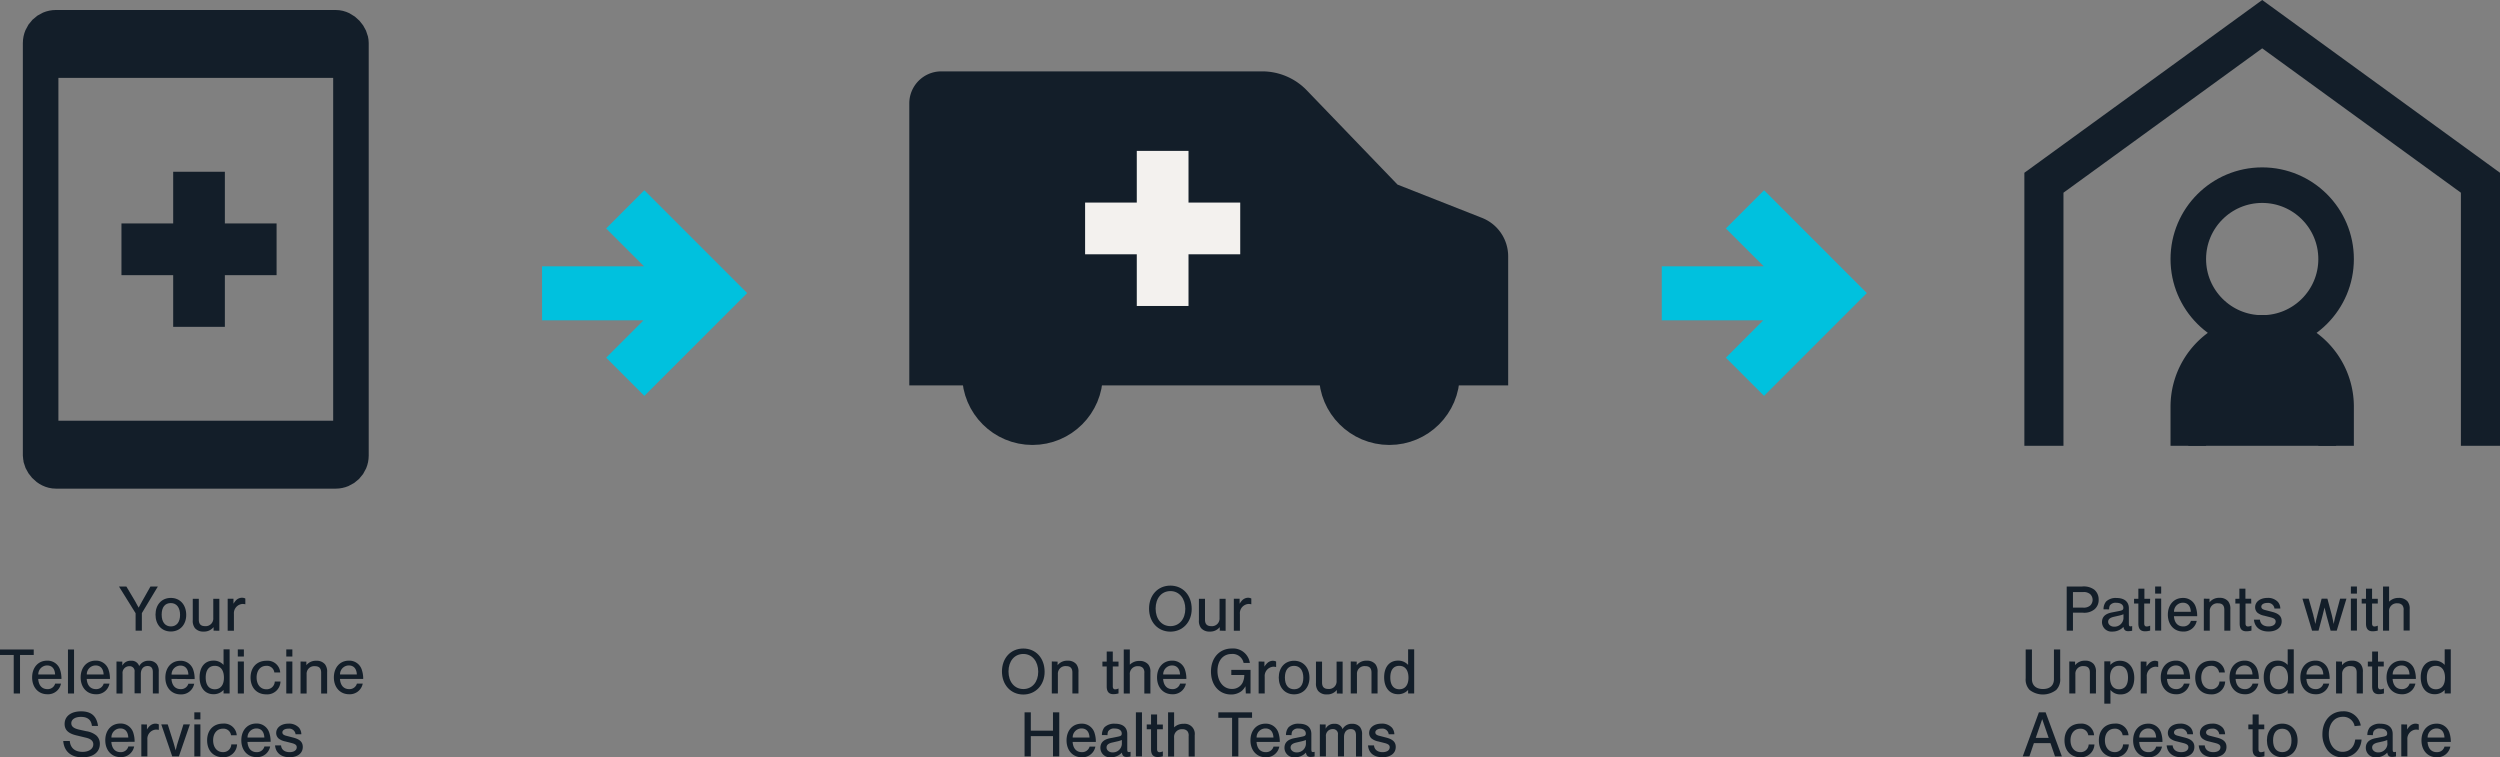 <svg xmlns="http://www.w3.org/2000/svg" width="703.32" height="213.06" viewBox="0 0 703.32 213.06">
  <rect x="0" y="0" width="703.32" height="213.06" fill="#808080" stroke="none"/>
  <defs>
    <style>
      .bb1a7369-9921-41f9-ad2c-fd98fa9d3b5d {
        fill: #00c1de;
      }

      .b296a18d-246e-4e89-9ced-4ff739710a73, .e6f924eb-65e7-4fb6-918f-fa6880e16393 {
        fill: none;
      }

      .b296a18d-246e-4e89-9ced-4ff739710a73, .b6c9e748-2fd9-4254-8d13-0a3c3aaa700d, .e6f924eb-65e7-4fb6-918f-fa6880e16393 {
        stroke: #131e29;
        stroke-miterlimit: 10;
      }

      .b296a18d-246e-4e89-9ced-4ff739710a73, .b6c9e748-2fd9-4254-8d13-0a3c3aaa700d {
        stroke-width: 10px;
      }

      .b6c9e748-2fd9-4254-8d13-0a3c3aaa700d, .e2585a3d-7cb3-4d19-81e1-70d4da0ed453 {
        fill: #131e29;
      }

      .e6f924eb-65e7-4fb6-918f-fa6880e16393 {
        stroke-width: 11px;
      }

      .b8816996-7a1a-4189-b5f2-6846e2f87355 {
        fill: #f3f1ee;
      }
    </style>
  </defs>
  <g id="aa47d37f-73bb-4a93-b5f5-83bb18033ac1" data-name="Layer 2">
    <g id="b4ede438-1ad9-423e-aa92-b468dec56c63" data-name="Layer 1">
      <g>
        <g>
          <polygon class="bb1a7369-9921-41f9-ad2c-fd98fa9d3b5d" points="181.27 111.37 170.53 100.63 181.05 90.11 152.5 90.11 152.49 74.92 181.18 74.92 170.53 64.27 181.27 53.52 210.2 82.45 181.27 111.37"/>
          <polygon class="bb1a7369-9921-41f9-ad2c-fd98fa9d3b5d" points="496.28 111.37 485.53 100.63 496.06 90.11 467.5 90.11 467.5 74.92 496.19 74.92 485.53 64.27 496.28 53.52 525.2 82.45 496.28 111.37"/>
          <g>
            <g>
              <rect class="b296a18d-246e-4e89-9ced-4ff739710a73" x="11.43" y="7.81" width="87.3" height="124.66" rx="4.31"/>
              <rect class="e2585a3d-7cb3-4d19-81e1-70d4da0ed453" x="13.26" y="7.81" width="85.47" height="14.1"/>
              <rect class="e2585a3d-7cb3-4d19-81e1-70d4da0ed453" x="13.62" y="118.36" width="85.47" height="14.1"/>
              <polygon class="e2585a3d-7cb3-4d19-81e1-70d4da0ed453" points="63.26 62.86 63.26 48.32 48.72 48.32 48.72 62.86 34.17 62.86 34.17 77.41 48.72 77.41 48.72 91.95 63.26 91.95 63.26 77.41 77.81 77.41 77.81 62.86 63.26 62.86"/>
            </g>
            <g>
              <path class="e2585a3d-7cb3-4d19-81e1-70d4da0ed453" d="M39.91,177.42H38.15v-4.9L33.47,165h2.08L38,169.12c.19.31.74,1.35,1,1.83q.57-1.11,1-1.83L42.33,165h2.08l-4.5,7.49Z"/>
              <path class="e2585a3d-7cb3-4d19-81e1-70d4da0ed453" d="M52.39,173c0,2.75-1.76,4.66-4.33,4.66s-4.31-1.91-4.31-4.74,1.75-4.71,4.31-4.71S52.39,170.1,52.39,173Zm-6.91-.08c0,2.1,1,3.31,2.6,3.31S50.66,175,50.66,173s-.93-3.34-2.6-3.34S45.48,170.84,45.48,172.92Z"/>
              <path class="e2585a3d-7cb3-4d19-81e1-70d4da0ed453" d="M60.09,177.42v-1a3.41,3.41,0,0,1-2.84,1.26,3,3,0,0,1-2.43-1,3.31,3.31,0,0,1-.59-2.22v-6h1.7v5.87c0,1.22.56,1.82,1.73,1.82A2.13,2.13,0,0,0,60,173.89v-5.44h1.71v9Z"/>
              <path class="e2585a3d-7cb3-4d19-81e1-70d4da0ed453" d="M65.68,168.45v1.41a5.12,5.12,0,0,1,.74-1,2.41,2.41,0,0,1,1.6-.7,2.07,2.07,0,0,1,1,.22V170a3.58,3.58,0,0,0-.78-.09,2.6,2.6,0,0,0-2.43,2.82v4.72H64.05v-9Z"/>
              <path class="e2585a3d-7cb3-4d19-81e1-70d4da0ed453" d="M5.63,195.1H3.86V184.26H0v-1.54H9.49v1.54H5.63Z"/>
              <path class="e2585a3d-7cb3-4d19-81e1-70d4da0ed453" d="M10.75,191c.13,1.83,1.06,2.87,2.6,2.87a2.14,2.14,0,0,0,2.17-1.56h1.64a3.7,3.7,0,0,1-3.85,3c-2.52,0-4.27-1.93-4.27-4.73s1.71-4.72,4.22-4.72a3.69,3.69,0,0,1,3.68,2.68,8,8,0,0,1,.35,2.47Zm4.75-1.25c-.07-1.63-.89-2.54-2.24-2.54a2.5,2.5,0,0,0-2.49,2.54Z"/>
              <path class="e2585a3d-7cb3-4d19-81e1-70d4da0ed453" d="M20.83,195.1H19.12V182.72h1.71Z"/>
              <path class="e2585a3d-7cb3-4d19-81e1-70d4da0ed453" d="M24.4,191c.13,1.83,1.06,2.87,2.6,2.87a2.15,2.15,0,0,0,2.17-1.56H30.8a3.68,3.68,0,0,1-3.84,3c-2.53,0-4.27-1.93-4.27-4.73s1.71-4.72,4.21-4.72a3.68,3.68,0,0,1,3.68,2.68,7.72,7.72,0,0,1,.35,2.47Zm4.75-1.25c-.07-1.63-.89-2.54-2.25-2.54a2.49,2.49,0,0,0-2.48,2.54Z"/>
              <path class="e2585a3d-7cb3-4d19-81e1-70d4da0ed453" d="M34.41,186.13v1.14a2.55,2.55,0,0,1,2.43-1.38,2.21,2.21,0,0,1,2.32,1.51,2.87,2.87,0,0,1,2.71-1.51,2.72,2.72,0,0,1,2.21.93,3.24,3.24,0,0,1,.58,2.19v6.09H43v-6c0-1.17-.49-1.73-1.49-1.73-1.17,0-1.89.86-1.89,2.23v5.46H37.86V189a1.38,1.38,0,0,0-1.49-1.58,1.9,1.9,0,0,0-1.89,2.14v5.55H32.77v-9Z"/>
              <path class="e2585a3d-7cb3-4d19-81e1-70d4da0ed453" d="M48.24,191c.13,1.83,1.06,2.87,2.6,2.87A2.15,2.15,0,0,0,53,192.35h1.63a3.68,3.68,0,0,1-3.84,3c-2.53,0-4.27-1.93-4.27-4.73s1.71-4.72,4.21-4.72a3.68,3.68,0,0,1,3.68,2.68,7.72,7.72,0,0,1,.35,2.47ZM53,189.79c-.07-1.63-.89-2.54-2.25-2.54a2.49,2.49,0,0,0-2.48,2.54Z"/>
              <path class="e2585a3d-7cb3-4d19-81e1-70d4da0ed453" d="M64.6,195.1H62.89v-1a3.73,3.73,0,0,1-2.84,1.2c-2.4,0-3.9-1.85-3.9-4.77s1.52-4.68,3.9-4.68a3.72,3.72,0,0,1,2.84,1.21v-4.38H64.6Zm-6.73-4.49c0,2.12.93,3.3,2.55,3.3S63,192.73,63,190.66s-.91-3.34-2.56-3.34S57.87,188.51,57.87,190.61Z"/>
              <path class="e2585a3d-7cb3-4d19-81e1-70d4da0ed453" d="M68.61,184.7H66.9v-2h1.71Zm0,10.4H66.9v-9h1.71Z"/>
              <path class="e2585a3d-7cb3-4d19-81e1-70d4da0ed453" d="M77.18,189.18a2.12,2.12,0,0,0-2.26-1.86c-1.64,0-2.73,1.3-2.73,3.27s1.08,3.32,2.73,3.32a2.25,2.25,0,0,0,2.38-2.17h1.61a3.73,3.73,0,0,1-4,3.6c-2.67,0-4.42-1.87-4.42-4.73s1.77-4.72,4.48-4.72a3.54,3.54,0,0,1,3.86,3.29Z"/>
              <path class="e2585a3d-7cb3-4d19-81e1-70d4da0ed453" d="M82.25,184.7H80.54v-2h1.71Zm0,10.4H80.54v-9h1.71Z"/>
              <path class="e2585a3d-7cb3-4d19-81e1-70d4da0ed453" d="M86.19,186.13v1A3.41,3.41,0,0,1,89,185.89a3,3,0,0,1,2.43,1,3.31,3.31,0,0,1,.6,2.22v6H90.35v-5.87c0-1.22-.56-1.82-1.73-1.82a2.13,2.13,0,0,0-2.36,2.25v5.44H84.55v-9Z"/>
              <path class="e2585a3d-7cb3-4d19-81e1-70d4da0ed453" d="M95.64,191c.13,1.83,1.06,2.87,2.6,2.87a2.15,2.15,0,0,0,2.17-1.56h1.64a3.7,3.7,0,0,1-3.85,3c-2.52,0-4.27-1.93-4.27-4.73s1.71-4.72,4.22-4.72a3.67,3.67,0,0,1,3.67,2.68,7.69,7.69,0,0,1,.36,2.47Zm4.75-1.25c-.07-1.63-.89-2.54-2.24-2.54a2.49,2.49,0,0,0-2.49,2.54Z"/>
              <path class="e2585a3d-7cb3-4d19-81e1-70d4da0ed453" d="M25.86,204.23c-.19-1.71-1.21-2.55-3.09-2.55-1.65,0-2.71.71-2.71,1.78,0,.91.65,1.45,2.23,1.81l2,.44a5.8,5.8,0,0,1,2.8,1.19,3.1,3.1,0,0,1,1,2.38c0,2.34-1.89,3.78-4.9,3.78-3.21,0-5.14-1.63-5.4-4.6h1.84c.18,2,1.48,3.06,3.62,3.06,1.78,0,3-.87,3-2.11,0-.93-.67-1.54-2-1.86l-2.78-.67c-2.27-.54-3.29-1.54-3.29-3.21,0-2.17,1.8-3.55,4.64-3.55s4.37,1.32,4.76,4.11Z"/>
              <path class="e2585a3d-7cb3-4d19-81e1-70d4da0ed453" d="M31.33,208.72c.13,1.84,1.06,2.88,2.6,2.88A2.16,2.16,0,0,0,36.11,210h1.63a3.71,3.71,0,0,1-3.84,3c-2.53,0-4.28-1.93-4.28-4.74s1.71-4.71,4.22-4.71a3.68,3.68,0,0,1,3.68,2.67,8.06,8.06,0,0,1,.35,2.47Zm4.76-1.24c-.08-1.64-.89-2.55-2.25-2.55a2.5,2.5,0,0,0-2.49,2.55Z"/>
              <path class="e2585a3d-7cb3-4d19-81e1-70d4da0ed453" d="M41.34,203.82v1.41a4.8,4.8,0,0,1,.74-.95,2.36,2.36,0,0,1,1.6-.7,2.1,2.1,0,0,1,1,.22v1.54a3.64,3.64,0,0,0-.78-.09,2.6,2.6,0,0,0-2.44,2.82v4.72h-1.7v-9Z"/>
              <path class="e2585a3d-7cb3-4d19-81e1-70d4da0ed453" d="M48.45,212.79l-3.08-9h1.82l1.52,4.81c.19.57.48,1.67.71,2.5a1.82,1.82,0,0,1,.09-.37l.17-.67c0-.14.33-1.15.41-1.43l1.52-4.84h1.82l-3.1,9Z"/>
              <path class="e2585a3d-7cb3-4d19-81e1-70d4da0ed453" d="M56.38,202.39H54.67v-2h1.71Zm0,10.4H54.67v-9h1.71Z"/>
              <path class="e2585a3d-7cb3-4d19-81e1-70d4da0ed453" d="M65,206.86A2.13,2.13,0,0,0,62.69,205c-1.63,0-2.73,1.3-2.73,3.26s1.08,3.33,2.73,3.33a2.25,2.25,0,0,0,2.38-2.17h1.62a3.74,3.74,0,0,1-4,3.6c-2.68,0-4.42-1.88-4.42-4.74s1.76-4.71,4.47-4.71a3.54,3.54,0,0,1,3.86,3.28Z"/>
              <path class="e2585a3d-7cb3-4d19-81e1-70d4da0ed453" d="M69.62,208.72c.13,1.84,1.06,2.88,2.6,2.88A2.15,2.15,0,0,0,74.39,210H76a3.69,3.69,0,0,1-3.84,3c-2.53,0-4.27-1.93-4.27-4.74s1.71-4.71,4.21-4.71a3.67,3.67,0,0,1,3.68,2.67,7.77,7.77,0,0,1,.35,2.47Zm4.75-1.24c-.07-1.64-.89-2.55-2.25-2.55a2.5,2.5,0,0,0-2.48,2.55Z"/>
              <path class="e2585a3d-7cb3-4d19-81e1-70d4da0ed453" d="M83.15,206.57a1.79,1.79,0,0,0-2-1.58c-1,0-1.71.42-1.71,1.06,0,.44.32.74,1,.92l2.08.54c1.88.49,2.66,1.27,2.66,2.64,0,1.76-1.45,2.88-3.74,2.88s-3.88-1.19-4.06-3.33h1.69c.09,1.19,1,1.9,2.41,1.9,1.23,0,2-.54,2-1.38,0-.59-.39-.91-1.43-1.18l-1.79-.45a4.35,4.35,0,0,1-1.89-.84,2.06,2.06,0,0,1-.67-1.54c0-1.54,1.43-2.63,3.45-2.63a3.78,3.78,0,0,1,3,1.18,3.06,3.06,0,0,1,.63,1.81Z"/>
            </g>
          </g>
          <g>
            <path class="e2585a3d-7cb3-4d19-81e1-70d4da0ed453" d="M335.26,171.31c0,3.69-2.52,6.39-6,6.39s-6-2.7-6-6.48,2.49-6.47,6-6.47S335.26,167.43,335.26,171.31Zm-10.15-.09c0,2.93,1.69,4.93,4.17,4.93s4.18-2,4.18-4.86-1.67-5-4.18-5S325.11,168.3,325.11,171.22Z"/>
            <path class="e2585a3d-7cb3-4d19-81e1-70d4da0ed453" d="M343.15,177.42v-1a3.41,3.41,0,0,1-2.84,1.26,3,3,0,0,1-2.43-1,3.31,3.31,0,0,1-.59-2.22v-6H339v5.87c0,1.22.56,1.82,1.73,1.82a2.13,2.13,0,0,0,2.36-2.25v-5.44h1.71v9Z"/>
            <path class="e2585a3d-7cb3-4d19-81e1-70d4da0ed453" d="M348.74,168.45v1.41a5.12,5.12,0,0,1,.74-1,2.41,2.41,0,0,1,1.6-.7,2.07,2.07,0,0,1,.95.22V170a3.58,3.58,0,0,0-.78-.09,2.6,2.6,0,0,0-2.43,2.82v4.72h-1.71v-9Z"/>
            <path class="e2585a3d-7cb3-4d19-81e1-70d4da0ed453" d="M293.88,189c0,3.7-2.53,6.39-6,6.39s-6-2.69-6-6.48,2.49-6.46,6-6.46S293.88,185.11,293.88,189Zm-10.16-.09c0,2.93,1.69,4.94,4.18,4.94s4.18-2,4.18-4.87-1.67-5-4.18-5S283.72,186,283.72,188.9Z"/>
            <path class="e2585a3d-7cb3-4d19-81e1-70d4da0ed453" d="M297.53,186.13v1a3.44,3.44,0,0,1,2.85-1.26,3,3,0,0,1,2.43,1,3.36,3.36,0,0,1,.59,2.22v6h-1.71v-5.87c0-1.22-.55-1.82-1.72-1.82a2.13,2.13,0,0,0-2.36,2.25v5.44H295.9v-9Z"/>
            <path class="e2585a3d-7cb3-4d19-81e1-70d4da0ed453" d="M314.67,187.49h-1.61v5.63c0,.52.24.81.66.81a2.35,2.35,0,0,0,.95-.24v1.39a5.62,5.62,0,0,1-1.43.21c-1.28,0-1.89-.69-1.89-2.17v-5.63h-1.21v-1.36h1.21v-2.84h1.71v2.84h1.61Z"/>
            <path class="e2585a3d-7cb3-4d19-81e1-70d4da0ed453" d="M317.85,187a3.65,3.65,0,0,1,2.67-1.06,3.14,3.14,0,0,1,2.53,1,3.2,3.2,0,0,1,.59,2.17v6h-1.71v-5.72a2,2,0,0,0-.37-1.45,1.81,1.81,0,0,0-1.37-.52,2.17,2.17,0,0,0-2.34,2.4v5.29h-1.71V182.72h1.71Z"/>
            <path class="e2585a3d-7cb3-4d19-81e1-70d4da0ed453" d="M327.22,191c.13,1.83,1.06,2.87,2.6,2.87a2.14,2.14,0,0,0,2.17-1.56h1.64a3.7,3.7,0,0,1-3.85,3c-2.52,0-4.27-1.93-4.27-4.73s1.71-4.72,4.22-4.72a3.69,3.69,0,0,1,3.68,2.68,8,8,0,0,1,.35,2.47Zm4.76-1.25c-.08-1.63-.9-2.54-2.25-2.54a2.5,2.5,0,0,0-2.49,2.54Z"/>
            <path class="e2585a3d-7cb3-4d19-81e1-70d4da0ed453" d="M351.81,188.45v6.65h-1.32l-.11-2.06a4.3,4.3,0,0,1-1.19,1.45,4.77,4.77,0,0,1-2.86.89c-3.35,0-5.65-2.64-5.65-6.46s2.38-6.48,5.87-6.48a4.76,4.76,0,0,1,5.07,4.06h-1.76a3.16,3.16,0,0,0-3.35-2.52c-2.43,0-4,1.86-4,4.77s1.61,5.07,4.07,5.07a3.28,3.28,0,0,0,3-1.76,5,5,0,0,0,.48-2.16h-3.66v-1.45Z"/>
            <path class="e2585a3d-7cb3-4d19-81e1-70d4da0ed453" d="M355.72,186.13v1.41a4.66,4.66,0,0,1,.74-.94,2.37,2.37,0,0,1,1.6-.71,2.21,2.21,0,0,1,.95.22v1.55a3.13,3.13,0,0,0-.78-.1,2.61,2.61,0,0,0-2.43,2.83v4.71h-1.71v-9Z"/>
            <path class="e2585a3d-7cb3-4d19-81e1-70d4da0ed453" d="M368.39,190.68c0,2.75-1.77,4.66-4.33,4.66s-4.31-1.91-4.31-4.73,1.75-4.72,4.31-4.72S368.39,187.79,368.39,190.68Zm-6.91-.07c0,2.1.94,3.3,2.6,3.3s2.58-1.2,2.58-3.25-.93-3.34-2.6-3.34S361.48,188.53,361.48,190.61Z"/>
            <path class="e2585a3d-7cb3-4d19-81e1-70d4da0ed453" d="M376.09,195.1v-1a3.4,3.4,0,0,1-2.84,1.26,3,3,0,0,1-2.43-1,3.35,3.35,0,0,1-.6-2.23v-6h1.71V192c0,1.23.56,1.82,1.73,1.82a2.13,2.13,0,0,0,2.36-2.25v-5.44h1.7v9Z"/>
            <path class="e2585a3d-7cb3-4d19-81e1-70d4da0ed453" d="M381.68,186.13v1a3.41,3.41,0,0,1,2.84-1.26,3,3,0,0,1,2.43,1,3.31,3.31,0,0,1,.6,2.22v6h-1.71v-5.87c0-1.22-.56-1.82-1.73-1.82a2.13,2.13,0,0,0-2.36,2.25v5.44H380v-9Z"/>
            <path class="e2585a3d-7cb3-4d19-81e1-70d4da0ed453" d="M397.85,195.1h-1.71v-1a3.72,3.72,0,0,1-2.84,1.2c-2.39,0-3.9-1.85-3.9-4.77s1.52-4.68,3.9-4.68a3.7,3.7,0,0,1,2.84,1.21v-4.38h1.71Zm-6.72-4.49c0,2.12.93,3.3,2.54,3.3s2.57-1.18,2.57-3.25-.91-3.34-2.57-3.34S391.13,188.51,391.13,190.61Z"/>
            <path class="e2585a3d-7cb3-4d19-81e1-70d4da0ed453" d="M290,207.1v5.69h-1.76V200.4H290v5.16h6.23V200.4H298v12.39h-1.76V207.1Z"/>
            <path class="e2585a3d-7cb3-4d19-81e1-70d4da0ed453" d="M301.76,208.72c.13,1.84,1.06,2.88,2.6,2.88a2.15,2.15,0,0,0,2.17-1.56h1.63a3.69,3.69,0,0,1-3.84,3c-2.53,0-4.27-1.93-4.27-4.74s1.71-4.71,4.21-4.71a3.67,3.67,0,0,1,3.68,2.67,7.77,7.77,0,0,1,.35,2.47Zm4.75-1.24c-.07-1.64-.89-2.55-2.25-2.55a2.5,2.5,0,0,0-2.48,2.55Z"/>
            <path class="e2585a3d-7cb3-4d19-81e1-70d4da0ed453" d="M310,206.79a3.41,3.41,0,0,1,.72-2.19,3.93,3.93,0,0,1,2.92-1c2.23,0,3.49,1,3.49,2.91v4.22c0,.7.09.85.48.85a1.23,1.23,0,0,0,.45-.09v1.32a5.07,5.07,0,0,1-1.12.13c-.81,0-1.19-.36-1.33-1.21a4.16,4.16,0,0,1-3.11,1.32,2.67,2.67,0,0,1-2.93-2.66c0-1.45.89-2.34,2.71-2.71l2-.39c1.08-.2,1.3-.37,1.3-.93,0-.87-.76-1.41-2-1.41a1.94,1.94,0,0,0-1.8.76,2.3,2.3,0,0,0-.2,1.1Zm5.61,1.39a8.9,8.9,0,0,1-1.06.34l-1.75.4c-1,.25-1.5.67-1.5,1.38s.67,1.37,1.67,1.37a2.52,2.52,0,0,0,2.64-2.34Z"/>
            <path class="e2585a3d-7cb3-4d19-81e1-70d4da0ed453" d="M321.27,212.79h-1.71V200.4h1.71Z"/>
            <path class="e2585a3d-7cb3-4d19-81e1-70d4da0ed453" d="M327.14,205.17h-1.62v5.63c0,.52.25.82.67.82a2.62,2.62,0,0,0,.95-.24v1.39a6,6,0,0,1-1.43.2c-1.28,0-1.89-.68-1.89-2.17v-5.63h-1.21v-1.35h1.21V201h1.7v2.84h1.62Z"/>
            <path class="e2585a3d-7cb3-4d19-81e1-70d4da0ed453" d="M330.31,204.63a3.68,3.68,0,0,1,2.68-1,2.84,2.84,0,0,1,3.12,3.21v6H334.4v-5.72a2,2,0,0,0-.37-1.45,1.78,1.78,0,0,0-1.38-.52,2.16,2.16,0,0,0-2.34,2.39v5.3h-1.7V200.4h1.7Z"/>
            <path class="e2585a3d-7cb3-4d19-81e1-70d4da0ed453" d="M348.38,212.79h-1.76V201.94h-3.87V200.4h9.49v1.54h-3.86Z"/>
            <path class="e2585a3d-7cb3-4d19-81e1-70d4da0ed453" d="M353.5,208.72c.13,1.84,1.06,2.88,2.6,2.88a2.16,2.16,0,0,0,2.18-1.56h1.63a3.71,3.71,0,0,1-3.84,3c-2.53,0-4.28-1.93-4.28-4.74s1.71-4.71,4.22-4.71a3.68,3.68,0,0,1,3.68,2.67,8.06,8.06,0,0,1,.35,2.47Zm4.76-1.24c-.08-1.64-.89-2.55-2.25-2.55a2.5,2.5,0,0,0-2.49,2.55Z"/>
            <path class="e2585a3d-7cb3-4d19-81e1-70d4da0ed453" d="M361.78,206.79a3.41,3.41,0,0,1,.73-2.19,3.88,3.88,0,0,1,2.91-1c2.23,0,3.5,1,3.5,2.91v4.22c0,.7.09.85.48.85a1.15,1.15,0,0,0,.44-.09v1.32a5,5,0,0,1-1.11.13c-.82,0-1.19-.36-1.34-1.21a4.14,4.14,0,0,1-3.1,1.32,2.67,2.67,0,0,1-2.93-2.66c0-1.45.89-2.34,2.71-2.71l2-.39c1.07-.2,1.29-.37,1.29-.93,0-.87-.76-1.41-2-1.41a1.93,1.93,0,0,0-1.8.76,2.4,2.4,0,0,0-.21,1.1Zm5.61,1.39a7.85,7.85,0,0,1-1.06.34l-1.74.4c-1,.25-1.51.67-1.51,1.38s.67,1.37,1.68,1.37a2.51,2.51,0,0,0,2.63-2.34Z"/>
            <path class="e2585a3d-7cb3-4d19-81e1-70d4da0ed453" d="M372.94,203.82V205a2.58,2.58,0,0,1,2.44-1.37,2.21,2.21,0,0,1,2.32,1.5,2.86,2.86,0,0,1,2.71-1.5,2.73,2.73,0,0,1,2.21.92,3.29,3.29,0,0,1,.57,2.2v6.09h-1.71v-6c0-1.17-.48-1.73-1.48-1.73-1.17,0-1.89.85-1.89,2.23v5.46H376.4v-6.11a1.38,1.38,0,0,0-1.49-1.58,1.89,1.89,0,0,0-1.89,2.13v5.56h-1.71v-9Z"/>
            <path class="e2585a3d-7cb3-4d19-81e1-70d4da0ed453" d="M390.68,206.57a1.8,1.8,0,0,0-2.05-1.58c-1,0-1.71.42-1.71,1.06,0,.44.32.74,1,.92l2.08.54c1.88.49,2.66,1.27,2.66,2.64,0,1.76-1.45,2.88-3.73,2.88-2.44,0-3.88-1.19-4.07-3.33h1.69c.09,1.19,1,1.9,2.41,1.9,1.23,0,2-.54,2-1.38,0-.59-.39-.91-1.43-1.18l-1.78-.45a4.34,4.34,0,0,1-1.9-.84,2.06,2.06,0,0,1-.67-1.54c0-1.54,1.43-2.63,3.46-2.63a3.76,3.76,0,0,1,3,1.18,3.06,3.06,0,0,1,.63,1.81Z"/>
          </g>
          <g>
            <g>
              <path class="e2585a3d-7cb3-4d19-81e1-70d4da0ed453" d="M583.18,177.42h-1.76V165h4.34a5,5,0,0,1,3.42.89,3.55,3.55,0,0,1,1.23,2.83,3.38,3.38,0,0,1-1.16,2.69,4.51,4.51,0,0,1-3.36.95h-2.71Zm2.84-6.48a2.74,2.74,0,0,0,2-.58,2.21,2.21,0,0,0,0-3.21,2.74,2.74,0,0,0-2-.58h-2.84v4.37Z"/>
              <path class="e2585a3d-7cb3-4d19-81e1-70d4da0ed453" d="M591.78,171.42a3.41,3.41,0,0,1,.72-2.19,3.91,3.91,0,0,1,2.92-1c2.23,0,3.49,1.06,3.49,2.91v4.22c0,.7.09.85.48.85a1.23,1.23,0,0,0,.45-.09v1.32a5.07,5.07,0,0,1-1.12.13c-.81,0-1.19-.36-1.33-1.21a4.16,4.16,0,0,1-3.11,1.32,2.67,2.67,0,0,1-2.93-2.66c0-1.45.89-2.34,2.71-2.71l2-.39c1.08-.2,1.3-.37,1.3-.93,0-.87-.76-1.41-2-1.41a1.94,1.94,0,0,0-1.8.76,2.3,2.3,0,0,0-.2,1.1Zm5.61,1.39a7.39,7.39,0,0,1-1.06.34l-1.75.4c-1,.25-1.5.67-1.5,1.38s.67,1.37,1.67,1.37a2.52,2.52,0,0,0,2.64-2.34Z"/>
              <path class="e2585a3d-7cb3-4d19-81e1-70d4da0ed453" d="M604.85,169.8h-1.62v5.63c0,.52.25.82.67.82a2.62,2.62,0,0,0,1-.24v1.39a5.5,5.5,0,0,1-1.43.2c-1.28,0-1.89-.68-1.89-2.17V169.8h-1.21v-1.35h1.21v-2.84h1.7v2.84h1.62Z"/>
              <path class="e2585a3d-7cb3-4d19-81e1-70d4da0ed453" d="M608,167h-1.7v-2H608Zm0,10.4h-1.7v-9H608Z"/>
              <path class="e2585a3d-7cb3-4d19-81e1-70d4da0ed453" d="M611.59,173.35c.13,1.84,1.06,2.88,2.6,2.88a2.15,2.15,0,0,0,2.17-1.56H618a3.71,3.71,0,0,1-3.85,3c-2.52,0-4.27-1.93-4.27-4.74s1.71-4.71,4.22-4.71a3.66,3.66,0,0,1,3.67,2.67,7.73,7.73,0,0,1,.36,2.47Zm4.75-1.24c-.07-1.64-.89-2.55-2.24-2.55a2.5,2.5,0,0,0-2.49,2.55Z"/>
              <path class="e2585a3d-7cb3-4d19-81e1-70d4da0ed453" d="M621.6,168.45v1a3.39,3.39,0,0,1,2.84-1.26,3,3,0,0,1,2.43,1,3.35,3.35,0,0,1,.59,2.23v6h-1.7v-5.87c0-1.23-.56-1.82-1.73-1.82a2.13,2.13,0,0,0-2.36,2.25v5.44H620v-9Z"/>
              <path class="e2585a3d-7cb3-4d19-81e1-70d4da0ed453" d="M633.35,169.8h-1.62v5.63c0,.52.25.82.67.82a2.62,2.62,0,0,0,1-.24v1.39a5.5,5.5,0,0,1-1.43.2c-1.28,0-1.89-.68-1.89-2.17V169.8h-1.21v-1.35H630v-2.84h1.7v2.84h1.62Z"/>
              <path class="e2585a3d-7cb3-4d19-81e1-70d4da0ed453" d="M639.87,171.2a1.8,1.8,0,0,0-2-1.58c-1,0-1.7.43-1.7,1.06,0,.44.31.74,1,.92l2.08.54c1.87.49,2.65,1.27,2.65,2.64,0,1.76-1.45,2.88-3.73,2.88s-3.88-1.19-4.07-3.33h1.69c.09,1.19,1,1.9,2.42,1.9,1.22,0,2-.54,2-1.38,0-.59-.39-.91-1.43-1.18l-1.78-.45a4.47,4.47,0,0,1-1.9-.83,2.1,2.1,0,0,1-.67-1.55c0-1.54,1.43-2.63,3.46-2.63a3.73,3.73,0,0,1,3,1.19,2.94,2.94,0,0,1,.63,1.8Z"/>
              <path class="e2585a3d-7cb3-4d19-81e1-70d4da0ed453" d="M650.45,177.42l-2.71-9h1.76l1.32,4.66c0,.18.07.28.33,1.39,0,.19.06.32.21,1.08.09-.37.17-.73.24-1.1a5.34,5.34,0,0,1,.15-.63l.18-.72,1.21-4.68h1.62l1.24,4.62c.17.71.39,1.77.52,2.51.28-1.3.41-1.88.58-2.49l1.24-4.64h1.78l-2.73,9h-1.72l-1.14-4.18c-.27-1.06-.4-1.62-.57-2.32l-.58,2.32-1.11,4.18Z"/>
              <path class="e2585a3d-7cb3-4d19-81e1-70d4da0ed453" d="M663.07,167h-1.7v-2h1.7Zm0,10.4h-1.7v-9h1.7Z"/>
              <path class="e2585a3d-7cb3-4d19-81e1-70d4da0ed453" d="M668.94,169.8h-1.61v5.63c0,.52.24.82.67.82a2.54,2.54,0,0,0,.94-.24v1.39a5.5,5.5,0,0,1-1.43.2c-1.28,0-1.89-.68-1.89-2.17V169.8h-1.21v-1.35h1.21v-2.84h1.71v2.84h1.61Z"/>
              <path class="e2585a3d-7cb3-4d19-81e1-70d4da0ed453" d="M672.12,169.27a3.62,3.62,0,0,1,2.67-1.06,3.14,3.14,0,0,1,2.53,1,3.2,3.2,0,0,1,.59,2.17v6H676.2V171.7a2,2,0,0,0-.37-1.45,1.77,1.77,0,0,0-1.37-.52,2.16,2.16,0,0,0-2.34,2.39v5.3h-1.71V165h1.71Z"/>
              <path class="e2585a3d-7cb3-4d19-81e1-70d4da0ed453" d="M579.59,182.72v8.09a4.22,4.22,0,0,1-1.1,3.27,6.09,6.09,0,0,1-7.52,0,4.26,4.26,0,0,1-1.09-3.27v-8.09h1.76v8.33c0,1.75,1.15,2.79,3.1,2.79s3.09-1,3.09-2.79v-8.33Z"/>
              <path class="e2585a3d-7cb3-4d19-81e1-70d4da0ed453" d="M583.78,186.13v1a3.44,3.44,0,0,1,2.85-1.26,3,3,0,0,1,2.43,1,3.31,3.31,0,0,1,.59,2.22v6h-1.71v-5.87c0-1.22-.55-1.82-1.72-1.82a2.13,2.13,0,0,0-2.36,2.25v5.44h-1.71v-9Z"/>
              <path class="e2585a3d-7cb3-4d19-81e1-70d4da0ed453" d="M593.7,186.06v1a3.61,3.61,0,0,1,2.73-1.17c2.39,0,4,1.9,4,4.81s-1.48,4.66-3.82,4.66a3.55,3.55,0,0,1-2.88-1.26v3.86H592V186.06Zm-.09,4.49c0,2.18.89,3.36,2.54,3.36s2.52-1.18,2.52-3.3-.9-3.31-2.52-3.31S593.61,188.49,593.61,190.55Z"/>
              <path class="e2585a3d-7cb3-4d19-81e1-70d4da0ed453" d="M603.87,186.13v1.41a4.62,4.62,0,0,1,.75-.94,2.33,2.33,0,0,1,1.59-.71,2.21,2.21,0,0,1,.95.22v1.55a3.13,3.13,0,0,0-.78-.1,2.61,2.61,0,0,0-2.43,2.83v4.71h-1.71v-9Z"/>
              <path class="e2585a3d-7cb3-4d19-81e1-70d4da0ed453" d="M609.63,191c.13,1.83,1.06,2.87,2.6,2.87a2.15,2.15,0,0,0,2.17-1.56H616a3.7,3.7,0,0,1-3.85,3c-2.52,0-4.27-1.93-4.27-4.73s1.71-4.72,4.22-4.72a3.67,3.67,0,0,1,3.67,2.68,7.69,7.69,0,0,1,.36,2.47Zm4.75-1.25c-.07-1.63-.89-2.54-2.24-2.54a2.49,2.49,0,0,0-2.49,2.54Z"/>
              <path class="e2585a3d-7cb3-4d19-81e1-70d4da0ed453" d="M624.28,189.18a2.13,2.13,0,0,0-2.27-1.86c-1.63,0-2.73,1.3-2.73,3.27s1.08,3.32,2.73,3.32a2.25,2.25,0,0,0,2.38-2.17H626a3.74,3.74,0,0,1-4,3.6c-2.68,0-4.42-1.87-4.42-4.73s1.76-4.72,4.47-4.72a3.54,3.54,0,0,1,3.86,3.29Z"/>
              <path class="e2585a3d-7cb3-4d19-81e1-70d4da0ed453" d="M628.94,191c.13,1.83,1.06,2.87,2.6,2.87a2.15,2.15,0,0,0,2.17-1.56h1.63a3.68,3.68,0,0,1-3.84,3c-2.52,0-4.27-1.93-4.27-4.73s1.71-4.72,4.21-4.72a3.68,3.68,0,0,1,3.68,2.68,7.72,7.72,0,0,1,.35,2.47Zm4.75-1.25c-.07-1.63-.89-2.54-2.25-2.54a2.49,2.49,0,0,0-2.48,2.54Z"/>
              <path class="e2585a3d-7cb3-4d19-81e1-70d4da0ed453" d="M645.3,195.1h-1.71v-1a3.73,3.73,0,0,1-2.84,1.2c-2.4,0-3.9-1.85-3.9-4.77s1.52-4.68,3.9-4.68a3.72,3.72,0,0,1,2.84,1.21v-4.38h1.71Zm-6.73-4.49c0,2.12.93,3.3,2.55,3.3s2.56-1.18,2.56-3.25-.91-3.34-2.56-3.34S638.57,188.51,638.57,190.61Z"/>
              <path class="e2585a3d-7cb3-4d19-81e1-70d4da0ed453" d="M648.86,191c.13,1.83,1.06,2.87,2.6,2.87a2.15,2.15,0,0,0,2.17-1.56h1.64a3.7,3.7,0,0,1-3.85,3c-2.52,0-4.27-1.93-4.27-4.73s1.71-4.72,4.22-4.72a3.67,3.67,0,0,1,3.67,2.68,7.69,7.69,0,0,1,.36,2.47Zm4.75-1.25c-.07-1.63-.89-2.54-2.24-2.54a2.49,2.49,0,0,0-2.49,2.54Z"/>
              <path class="e2585a3d-7cb3-4d19-81e1-70d4da0ed453" d="M658.87,186.13v1a3.41,3.41,0,0,1,2.84-1.26,3,3,0,0,1,2.43,1,3.31,3.31,0,0,1,.6,2.22v6H663v-5.87c0-1.22-.56-1.82-1.73-1.82a2.13,2.13,0,0,0-2.36,2.25v5.44h-1.71v-9Z"/>
              <path class="e2585a3d-7cb3-4d19-81e1-70d4da0ed453" d="M670.62,187.49H669v5.63c0,.52.25.81.67.81a2.35,2.35,0,0,0,1-.24v1.39a5.62,5.62,0,0,1-1.43.21c-1.28,0-1.89-.69-1.89-2.17v-5.63h-1.21v-1.36h1.21v-2.84H669v2.84h1.62Z"/>
              <path class="e2585a3d-7cb3-4d19-81e1-70d4da0ed453" d="M673.11,191c.13,1.83,1.06,2.87,2.6,2.87a2.15,2.15,0,0,0,2.17-1.56h1.64a3.7,3.7,0,0,1-3.85,3c-2.52,0-4.27-1.93-4.27-4.73s1.71-4.72,4.22-4.72a3.67,3.67,0,0,1,3.67,2.68,7.69,7.69,0,0,1,.36,2.47Zm4.75-1.25c-.07-1.63-.89-2.54-2.24-2.54a2.49,2.49,0,0,0-2.49,2.54Z"/>
              <path class="e2585a3d-7cb3-4d19-81e1-70d4da0ed453" d="M689.47,195.1h-1.71v-1a3.73,3.73,0,0,1-2.84,1.2c-2.4,0-3.9-1.85-3.9-4.77s1.52-4.68,3.9-4.68a3.72,3.72,0,0,1,2.84,1.21v-4.38h1.71Zm-6.73-4.49c0,2.12.93,3.3,2.55,3.3s2.56-1.18,2.56-3.25-.91-3.34-2.56-3.34S682.74,188.51,682.74,190.61Z"/>
              <path class="e2585a3d-7cb3-4d19-81e1-70d4da0ed453" d="M572.19,209.07l-1.26,3.72h-1.88l4.55-12.39h1.89l4.57,12.39h-1.93l-1.28-3.72Zm2.34-6.76-1.82,5.28h3.64Z"/>
              <path class="e2585a3d-7cb3-4d19-81e1-70d4da0ed453" d="M587.49,206.86a2.13,2.13,0,0,0-2.27-1.85c-1.63,0-2.73,1.3-2.73,3.26s1.08,3.33,2.73,3.33a2.25,2.25,0,0,0,2.38-2.17h1.62a3.73,3.73,0,0,1-4,3.6c-2.68,0-4.42-1.88-4.42-4.74s1.76-4.71,4.47-4.71a3.54,3.54,0,0,1,3.86,3.28Z"/>
              <path class="e2585a3d-7cb3-4d19-81e1-70d4da0ed453" d="M597.16,206.86A2.12,2.12,0,0,0,594.9,205c-1.64,0-2.73,1.3-2.73,3.26s1.07,3.33,2.73,3.33a2.25,2.25,0,0,0,2.37-2.17h1.62a3.73,3.73,0,0,1-4,3.6c-2.67,0-4.42-1.88-4.42-4.74s1.76-4.71,4.48-4.71a3.54,3.54,0,0,1,3.86,3.28Z"/>
              <path class="e2585a3d-7cb3-4d19-81e1-70d4da0ed453" d="M601.82,208.72c.13,1.84,1.06,2.88,2.6,2.88a2.14,2.14,0,0,0,2.17-1.56h1.64a3.71,3.71,0,0,1-3.85,3c-2.52,0-4.27-1.93-4.27-4.74s1.71-4.71,4.22-4.71a3.68,3.68,0,0,1,3.68,2.67,8.06,8.06,0,0,1,.35,2.47Zm4.76-1.24c-.08-1.64-.9-2.55-2.25-2.55a2.5,2.5,0,0,0-2.49,2.55Z"/>
              <path class="e2585a3d-7cb3-4d19-81e1-70d4da0ed453" d="M615.36,206.57a1.8,1.8,0,0,0-2.05-1.58c-1,0-1.7.42-1.7,1.06,0,.44.31.74,1,.92l2.08.54c1.87.49,2.65,1.27,2.65,2.64,0,1.76-1.45,2.88-3.73,2.88s-3.88-1.19-4.07-3.33h1.69c.1,1.19,1,1.9,2.42,1.9,1.22,0,2-.54,2-1.38,0-.59-.39-.91-1.43-1.18l-1.78-.45a4.4,4.4,0,0,1-1.9-.84,2.09,2.09,0,0,1-.66-1.54c0-1.54,1.43-2.63,3.45-2.63a3.76,3.76,0,0,1,3,1.18,3,3,0,0,1,.63,1.81Z"/>
              <path class="e2585a3d-7cb3-4d19-81e1-70d4da0ed453" d="M624.34,206.57a1.79,1.79,0,0,0-2-1.58c-1,0-1.71.42-1.71,1.06,0,.44.32.74,1,.92l2.08.54c1.88.49,2.66,1.27,2.66,2.64,0,1.76-1.45,2.88-3.73,2.88-2.44,0-3.89-1.19-4.07-3.33h1.69c.09,1.19,1,1.9,2.41,1.9,1.23,0,2-.54,2-1.38,0-.59-.39-.91-1.43-1.18l-1.79-.45a4.35,4.35,0,0,1-1.89-.84,2.06,2.06,0,0,1-.67-1.54c0-1.54,1.43-2.63,3.46-2.63a3.76,3.76,0,0,1,3,1.18,3.06,3.06,0,0,1,.63,1.81Z"/>
              <path class="e2585a3d-7cb3-4d19-81e1-70d4da0ed453" d="M637,205.17h-1.62v5.63c0,.52.24.82.67.82a2.62,2.62,0,0,0,1-.24v1.39a6,6,0,0,1-1.43.2c-1.28,0-1.9-.68-1.9-2.17v-5.63h-1.2v-1.35h1.2V201h1.71v2.84H637Z"/>
              <path class="e2585a3d-7cb3-4d19-81e1-70d4da0ed453" d="M646.38,208.37c0,2.75-1.76,4.66-4.32,4.66s-4.31-1.91-4.31-4.74,1.74-4.71,4.31-4.71S646.38,205.47,646.38,208.37Zm-6.9-.08c0,2.1.94,3.31,2.6,3.31s2.58-1.21,2.58-3.25-.93-3.34-2.6-3.34S639.48,206.21,639.48,208.29Z"/>
              <path class="e2585a3d-7cb3-4d19-81e1-70d4da0ed453" d="M662.42,204.28a3.22,3.22,0,0,0-3.32-2.62c-2.38,0-3.94,1.93-3.94,4.85s1.56,5,3.88,5c1.94,0,3.27-1.3,3.55-3.45h1.78a5.47,5.47,0,0,1-1,2.88,5,5,0,0,1-4.31,2.11,5.12,5.12,0,0,1-4.35-2.11,7.3,7.3,0,0,1-1.35-4.4c0-3.77,2.39-6.43,5.79-6.43a4.84,4.84,0,0,1,5,4Z"/>
              <path class="e2585a3d-7cb3-4d19-81e1-70d4da0ed453" d="M666,206.79a3.41,3.41,0,0,1,.72-2.19,3.91,3.91,0,0,1,2.92-1c2.22,0,3.49,1,3.49,2.91v4.22c0,.7.09.85.48.85a1.23,1.23,0,0,0,.45-.09v1.32a5.14,5.14,0,0,1-1.12.13c-.82,0-1.19-.36-1.34-1.21a4.14,4.14,0,0,1-3.1,1.32,2.67,2.67,0,0,1-2.93-2.66c0-1.45.89-2.34,2.71-2.71l2-.39c1.07-.2,1.3-.37,1.3-.93,0-.87-.76-1.41-2-1.41a1.94,1.94,0,0,0-1.8.76,2.4,2.4,0,0,0-.21,1.1Zm5.6,1.39a8.15,8.15,0,0,1-1,.34l-1.75.4c-1,.25-1.5.67-1.5,1.38s.66,1.37,1.67,1.37a2.51,2.51,0,0,0,2.63-2.34Z"/>
              <path class="e2585a3d-7cb3-4d19-81e1-70d4da0ed453" d="M677.19,203.82v1.41a4.8,4.8,0,0,1,.74-.95,2.36,2.36,0,0,1,1.6-.7,2,2,0,0,1,.94.22v1.54a3.58,3.58,0,0,0-.78-.09,2.6,2.6,0,0,0-2.43,2.82v4.72h-1.71v-9Z"/>
              <path class="e2585a3d-7cb3-4d19-81e1-70d4da0ed453" d="M682.94,208.72c.13,1.84,1.06,2.88,2.6,2.88a2.14,2.14,0,0,0,2.17-1.56h1.64a3.71,3.71,0,0,1-3.85,3c-2.52,0-4.27-1.93-4.27-4.74s1.71-4.71,4.22-4.71a3.68,3.68,0,0,1,3.68,2.67,8.06,8.06,0,0,1,.35,2.47Zm4.76-1.24c-.08-1.64-.9-2.55-2.25-2.55a2.5,2.5,0,0,0-2.49,2.55Z"/>
            </g>
            <polyline class="e6f924eb-65e7-4fb6-918f-fa6880e16393" points="575.01 125.41 575.01 51.41 636.42 6.8 697.82 51.41 697.82 125.41"/>
            <g>
              <path class="b6c9e748-2fd9-4254-8d13-0a3c3aaa700d" d="M657.21,125.41v-11a20.79,20.79,0,0,0-41.58,0v11"/>
              <circle class="b296a18d-246e-4e89-9ced-4ff739710a73" cx="636.42" cy="72.88" r="20.79"/>
            </g>
          </g>
        </g>
        <g>
          <g>
            <path class="e2585a3d-7cb3-4d19-81e1-70d4da0ed453" d="M393.16,51.93,367.64,25.42a17.43,17.43,0,0,0-12.56-5.34H264.81a9,9,0,0,0-9,9v79.34H424.29V72.11a11.62,11.62,0,0,0-7.37-10.82Z"/>
            <circle class="b6c9e748-2fd9-4254-8d13-0a3c3aaa700d" cx="290.46" cy="105.38" r="14.8"/>
            <circle class="b6c9e748-2fd9-4254-8d13-0a3c3aaa700d" cx="390.86" cy="105.38" r="14.8"/>
          </g>
          <polygon class="b8816996-7a1a-4189-b5f2-6846e2f87355" points="334.36 56.99 334.36 42.45 319.81 42.45 319.81 56.99 305.27 56.99 305.27 71.54 319.81 71.54 319.81 86.08 334.36 86.08 334.36 71.54 348.91 71.54 348.91 56.99 334.36 56.99"/>
        </g>
      </g>
    </g>
  </g>
</svg>
